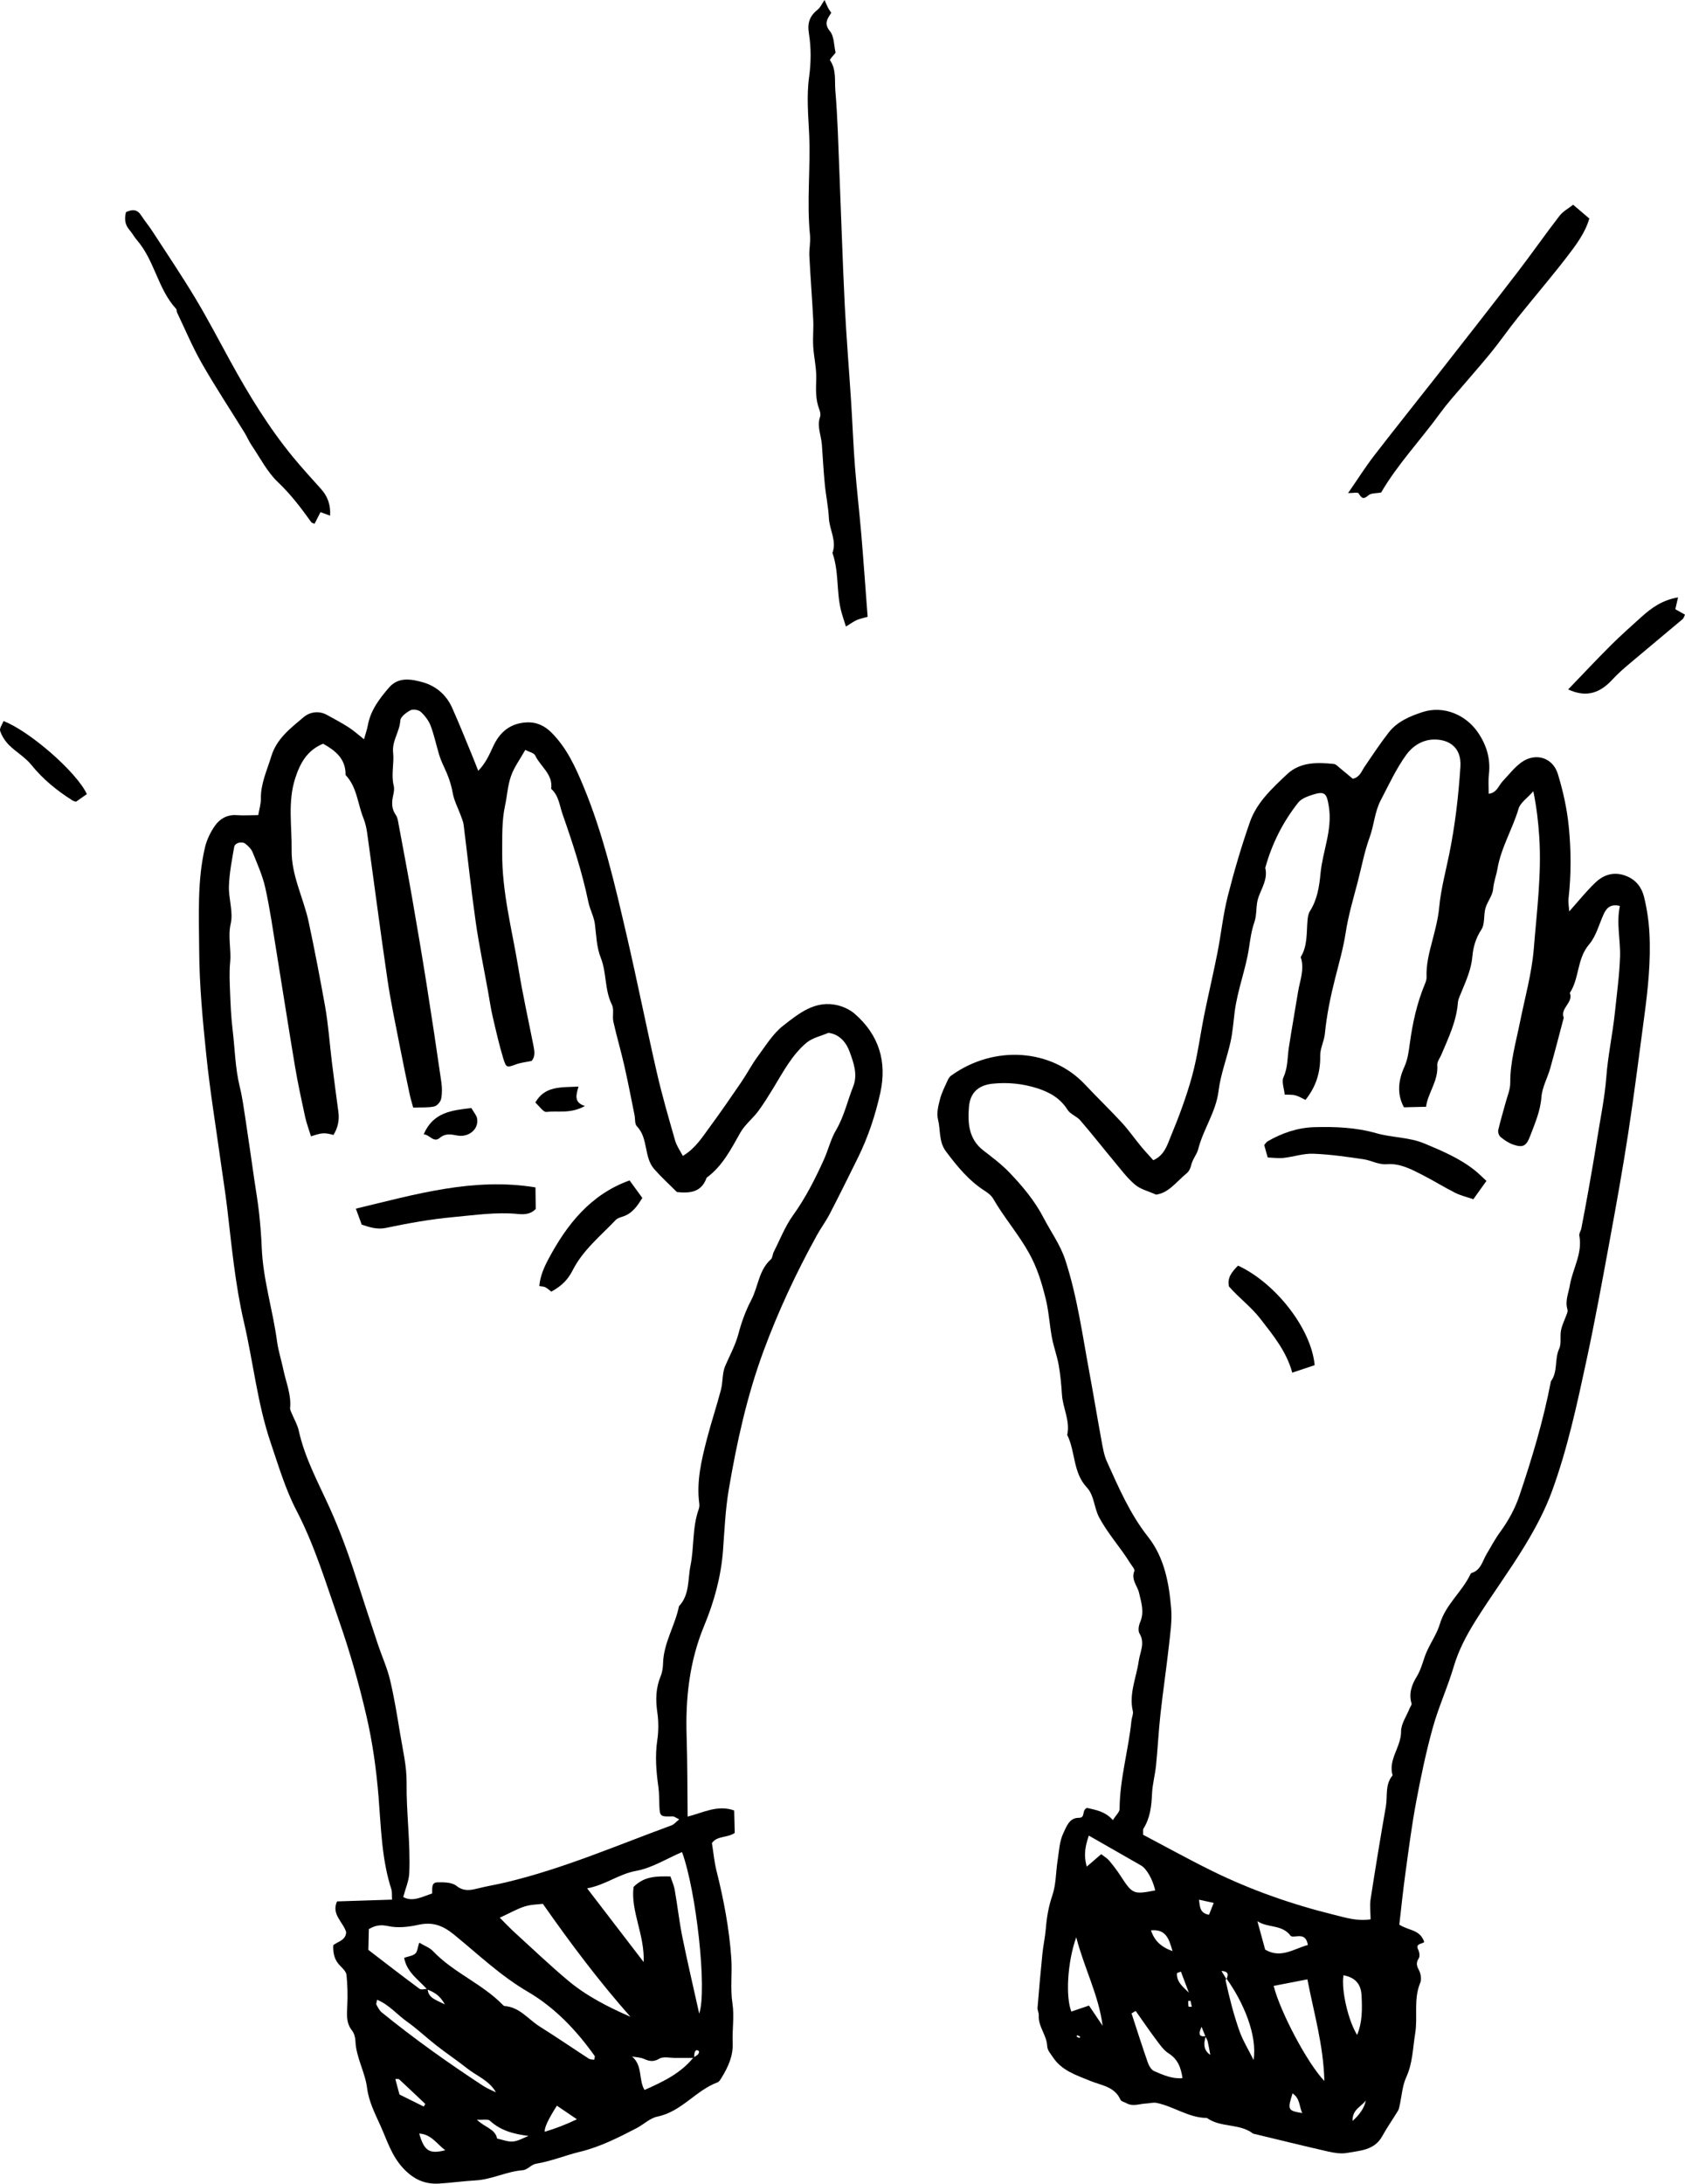 <?xml version="1.0" encoding="UTF-8"?>
<svg id="b" data-name="Ebene 2" xmlns="http://www.w3.org/2000/svg" width="1226.649" height="1589.495" viewBox="0 0 1226.649 1589.495">
  <g id="c" data-name="Layer 1">
    <g>
      <path d="m188.003,593.325c.679-4.053,1.963-8.095,1.915-12.121-.132-10.984,4.551-20.655,7.611-30.774,3.85-12.729,14.089-20.45,23.509-28.414,4.409-3.728,11.005-4.935,17.022-1.606,5.246,2.903,10.578,5.686,15.615,8.921,3.748,2.408,7.086,5.455,11.32,8.777,1.095-3.933,2.192-6.951,2.756-10.067,1.993-10.998,8.489-19.521,15.472-27.596,6.846-7.916,16.214-6.15,24.546-3.82,9.629,2.693,17.151,9.156,21.346,18.504,4.91,10.94,9.34,22.097,13.942,33.174,1.588,3.824,3.068,7.692,5.09,12.779,5.4-5.535,8.069-11.709,10.911-17.86,4.768-10.319,12.355-16.781,24.292-17.382,7.459-.375,13.3,2.553,18.327,7.631,10.974,11.087,17.235,24.83,23.132,39.065,14.448,34.875,22.82,71.454,31.311,107.989,7.736,33.285,14.391,66.82,22.03,100.129,3.825,16.681,8.63,33.146,13.337,49.61,1.092,3.82,3.594,7.236,5.603,11.141,9.169-5.513,14.066-13.524,19.505-20.901,7.945-10.777,15.536-21.822,23.083-32.885,4.162-6.1,7.578-12.73,11.958-18.656,5.772-7.81,11.068-16.568,18.54-22.39,11.449-8.922,23.529-18.962,40.024-14.721,4.307,1.107,8.79,3.262,12.113,6.17,17.599,15.4,23.545,34.811,18.501,57.597-3.619,16.345-8.881,32.142-16.292,47.172-6.735,13.659-13.495,27.309-20.496,40.832-2.749,5.309-6.379,10.154-9.274,15.395-15.015,27.19-28.127,55.198-38.914,84.413-12.098,32.764-19.491,66.59-25.306,100.81-2.472,14.547-3.094,29.427-4.182,44.184-1.413,19.165-6.45,37.408-13.753,55.026-10.681,25.766-13.636,52.615-12.752,80.217.619,19.324.516,38.672.742,58.64,10.782-2.657,21.79-8.869,33.885-4.446.134,5.528.262,10.766.397,16.317-5.035,3.681-12.868,1.93-16.601,7.413,1.133,7.037,1.722,13.715,3.332,20.138,5.242,20.912,9.266,42.033,10.769,63.534.765,10.94-.806,22.138.828,32.894,1.488,9.795-.245,19.251.184,28.824.438,9.77-3.445,17.861-8.314,25.754-.71,1.152-1.591,2.607-2.725,3.028-15.902,5.894-26.25,21.349-43.719,24.895-5.448,1.106-10.103,5.803-15.308,8.493-13.208,6.824-26.339,13.566-41.071,17.123-10.702,2.584-20.974,6.909-31.99,8.711-3.395.555-6.348,4.452-9.667,4.709-11.845.916-22.52,6.757-34.379,7.427-8.912.503-17.779,1.789-26.69,2.312-10.523.618-18.732-3.286-26.154-11.334-8.436-9.148-11.644-20.369-16.518-31.094-3.985-8.77-8.399-17.554-9.572-26.945-1.486-11.897-8.049-22.332-8.525-34.378-.102-2.588-.883-5.624-2.441-7.589-4.515-5.695-3.78-11.945-3.472-18.48.345-7.319.156-14.718-.577-22.003-.237-2.359-2.656-4.74-4.549-6.64-3.888-3.901-5.392-8.505-5.097-15.003,2.845-2.639,9.206-3.372,9.394-9.616-2.25-7.389-10.969-12.936-6.632-22.307,13.079-.424,26.17-.848,40.035-1.297-.198-3.325.121-5.628-.523-7.619-7.069-21.862-7.46-44.619-9.296-67.195-1.615-19.863-4.335-39.531-8.856-59.015-5.44-23.446-12.014-46.585-19.924-69.223-9.446-27.035-17.632-54.536-30.999-80.229-8.056-15.484-13.086-32.617-18.736-49.26-9.684-28.524-12.688-58.588-19.484-87.777-6.425-27.596-8.933-55.677-12.265-83.682-1.31-11.013-3.094-21.97-4.617-32.958-3.557-25.658-7.756-51.251-10.438-77.001-2.678-25.712-5.138-51.577-5.266-77.387-.123-24.836-1.517-49.987,4.207-74.519,1.321-5.663,4.08-11.332,7.466-16.079,3.523-4.939,8.867-7.933,15.622-7.454,4.984.354,10.016.014,15.705-.021Zm317.292,904.634c-4.512-.003-9.025-.039-13.536.002-3.998.036-8.811-1.217-11.798.562-4.358,2.595-7.402,1.817-11.359.086-2.564-1.121-5.614-1.131-8.446-1.639,7.841,6.621,4.607,16.928,9.03,24.313,13.802-6.082,26.432-12.196,35.612-23.59,1.089-.732,2.284-1.351,3.226-2.24.539-.509.978-1.505.866-2.185-.072-.439-1.342-1.098-1.855-.941-.597.183-1.197,1.091-1.364,1.788-.296,1.24-.268,2.558-.375,3.843Zm-193.975-50.272c.396,6.602,5.513,7.794,12.55,11.329-3.985-7.142-8.39-9.034-12.83-10.883-6.289-7.081-14.971-12.473-16.823-23.036,3.087-1.078,6.217-1.389,8.122-3.08,1.568-1.392,1.682-4.422,2.845-7.956,4.003,2.397,7.638,3.652,9.984,6.128,14.968,15.792,35.929,23.744,51.02,39.315.305.315.745.671,1.143.699,10.948.764,17.188,9.654,25.518,14.884,12.075,7.581,23.84,15.652,35.805,23.411,1.037.673,2.574.573,3.895.835.154-1.106.71-2.294.336-2.822-13.244-18.659-29.068-35.281-48.631-46.706-19.897-11.62-36.223-27.331-53.735-41.599-8.538-6.956-15.816-9.377-26.168-7.092-6.977,1.539-14.722,2.41-21.55.931-5.601-1.213-9.53-.704-14.301,2.188-.11,4.776-.215,9.318-.348,15.087,12.19,9.339,24.579,18.967,37.195,28.289,1.3.961,3.95.096,5.974.079Zm-84.926-620.55c-1.652-5.394-3.306-9.696-4.268-14.148-2.629-12.169-5.29-24.346-7.353-36.618-4.679-27.823-8.956-55.714-13.499-83.56-2.535-15.538-4.737-31.162-8.134-46.516-1.966-8.885-5.818-17.388-9.235-25.896-.961-2.394-3.118-4.539-5.207-6.19-2.584-2.042-7.679-.743-8.201,2.233-1.658,9.46-3.512,18.991-3.847,28.545-.318,9.084,3.271,18.709,1.326,27.225-2.219,9.716.48,18.808-.425,28.159-.698,7.214-.348,14.561-.06,21.833.359,9.062.729,18.156,1.82,27.149,1.685,13.883,1.858,27.938,5.218,41.648,1.944,7.934,3.019,16.092,4.253,24.185,2.226,14.597,4.277,29.221,6.403,43.833,1.164,8.004,2.559,15.983,3.434,24.019.918,8.427,1.577,16.899,1.931,25.369.967,23.134,8.09,45.262,11.148,68.077.911,6.797,3.173,13.68,4.604,20.606,1.91,9.24,5.827,18.024,4.893,27.826-.121,1.272.7,2.675,1.224,3.961,1.684,4.138,4.1,8.103,5.042,12.396,4.393,20.024,14.234,37.934,22.526,56.29,7.37,16.314,13.447,32.918,18.915,49.858,5.328,16.508,10.706,33,16.18,49.46,2.863,8.61,6.708,16.961,8.811,25.74,3.07,12.813,5.176,25.873,7.31,38.89,1.967,11.998,4.925,24.096,4.79,36.12-.248,21.985,2.875,43.822,1.944,65.75-.242,5.691-2.767,11.284-4.389,17.477,6.91,3.84,13.903-.311,21.048-2.582.155-3.65-.698-7.993,3.697-8.115,4.702-.132,10.606-.092,13.916,2.507,5.379,4.224,10.042,3.308,15.548,1.937,6.742-1.679,13.621-2.801,20.384-4.407,41.609-9.876,80.781-26.871,120.748-41.536,1.849-.679,3.271-2.525,5.555-4.361-2.44-1.138-3.633-2.191-4.794-2.156-8.969.271-9.326.046-9.647-7.622-.192-4.594-.074-9.236-.712-13.769-1.603-11.382-2.532-22.565-.783-34.194.957-6.361.947-13.692.035-19.898-1.398-9.515-1.142-17.994,2.468-26.738,1.192-2.889,1.599-6.253,1.691-9.42.432-14.762,8.779-27.262,11.575-41.328,7.88-8.384,6.349-19.545,8.381-29.551,2.74-13.492,1.239-27.651,5.935-40.918.453-1.281.663-2.793.482-4.129-2.187-16.207,1.568-31.739,5.55-47.176,3.096-12,7.068-23.773,10.205-35.764,1.494-5.711.846-12.174,3.137-17.44,3.412-7.846,7.506-15.267,9.722-23.72,2.182-8.323,5.238-16.609,9.229-24.219,5.096-9.717,5.411-21.717,14.304-29.628,1.208-1.074,1.126-3.484,1.954-5.118,4.567-9.019,8.249-18.696,14.088-26.813,9.159-12.732,16.102-26.472,22.51-40.62,3.182-7.025,4.977-14.877,8.763-21.298,5.974-10.131,8.356-21.318,12.571-31.929,3.522-8.865.174-17.607-2.641-25.403-2.201-6.095-7.008-12.647-15.397-13.653-5.234,2.27-11.556,3.555-15.917,7.191-10.557,8.803-16.962,21.184-24.005,32.699-3.527,5.766-7.049,11.554-11.05,16.966-4.071,5.507-9.826,9.936-13.143,15.799-6.818,12.051-13.02,24.361-24.557,32.804-3.661,10.558-11.951,11.447-21.591,10.442-5.497-5.506-11.317-10.791-16.491-16.645-7.809-8.834-4.163-22.486-12.732-31.319-1.602-1.652-1.093-5.312-1.646-8.028-2.448-12.018-4.733-24.073-7.452-36.029-2.435-10.709-5.567-21.26-7.962-31.977-.896-4.012.666-8.919-1.048-12.338-5.431-10.831-3.758-23.155-8.074-34.048-3.179-8.024-3.268-16.397-4.333-24.724-.693-5.414-3.61-10.506-4.727-15.909-4.524-21.874-11.454-43.062-18.811-64.057-2.176-6.208-2.76-13.584-8.299-18.444,1.535-10.636-7.848-16.158-11.63-24.306-.843-1.816-4.239-2.446-7.202-4.016-3.84,6.835-8.106,12.558-10.379,18.986-2.422,6.851-2.803,14.402-4.354,21.587-2.434,11.281-1.98,22.715-2.071,34.112-.231,28.856,7.291,56.661,11.906,84.844,3.054,18.65,7.166,37.128,10.835,55.676.815,4.121,1.455,8.168-1.389,11.213-4.036.837-7.675,1.171-11.003,2.37-6.929,2.497-7.422,2.841-9.565-4.219-3.087-10.169-5.426-20.574-7.823-30.939-1.353-5.851-2.183-11.823-3.248-17.741-3.03-16.833-6.557-33.596-8.97-50.517-3.356-23.539-5.845-47.201-8.81-70.797-.284-2.256-1.225-4.449-2.01-6.618-2.007-5.544-4.929-10.911-5.94-16.622-1.215-6.866-3.541-13.119-6.487-19.301-1.362-2.858-2.573-5.822-3.491-8.848-2.095-6.913-3.53-14.061-6.099-20.783-1.442-3.773-4.178-7.36-7.178-10.105-1.619-1.481-5.625-2.152-7.483-1.167-3.059,1.622-7.281,4.777-7.423,7.475-.428,8.136-6.141,14.738-5.221,23.289.857,7.964-1.613,16.112.446,24.218.536,2.108.117,4.599-.378,6.798-1.157,5.148-1.356,9.932,1.957,14.572,1.267,1.774,1.536,4.353,1.96,6.621,3.309,17.725,6.673,35.441,9.772,53.203,3.66,20.977,7.217,41.975,10.554,63.007,3.77,23.758,7.329,47.55,10.767,71.359.584,4.046.681,8.367-.131,12.328-.447,2.181-2.999,5.117-5.052,5.543-4.658.967-9.595.592-15.295.793-.952-3.557-1.915-6.603-2.572-9.714-2.389-11.311-4.777-22.623-6.975-33.972-3.169-16.366-6.708-32.686-9.135-49.166-5.255-35.687-9.868-71.469-14.853-107.196-.508-3.638-1.369-7.329-2.733-10.727-4.209-10.482-4.629-22.548-12.958-31.317.215-11.806-7.441-17.759-16.349-22.756-11.707,4.811-16.801,14.28-20.306,25.153-5.555,17.23-2.379,34.819-2.609,52.295-.243,18.502,8.647,34.747,12.398,52.273,4.348,20.319,8.236,40.716,11.907,61.143,2.448,13.619,3.351,27.513,5.052,41.271,1.477,11.946,3.067,23.878,4.675,35.808.831,6.163-.411,11.733-3.588,16.835-6.769-1.78-8.025-1.724-16.359,1.016Zm242.176,601.047c.797-19.994-9.596-37.146-7.349-54.681,7.983-8.02,16.829-7.747,26.812-7.63,1,3.027,2.547,6.34,3.159,9.818,2.003,11.383,3.263,22.908,5.551,34.228,3.694,18.275,7.979,36.431,12.273,55.805,5.871-17.343-2.213-89.698-12.515-117.605-11.129,4.763-21.884,11.634-33.498,13.722-12.52,2.251-22.096,10.188-35.576,12.697,14.007,18.264,27.212,35.481,41.142,53.645Zm-104.762-32.275c3.855,3.826,7.249,7.439,10.899,10.772,12.802,11.693,25.377,23.666,38.638,34.819,13.555,11.4,29.289,19.386,45.592,26.514-22.774-25.761-43.29-52.965-63.744-82.211-3.582.468-8.624.446-13.199,1.899-5.583,1.772-10.772,4.783-18.186,8.207Zm-89.277,59.718c-.303,1.852-.847,2.939-.513,3.542,1.107,2.002,2.172,4.269,3.883,5.659,23.662,19.219,48.467,36.876,73.969,53.556,2.853,1.866,6.109,3.115,9.179,4.651-4.923-8.706-13.853-11.831-20.889-17.397-7.254-5.737-14.963-10.898-22.259-16.584-7.274-5.669-13.986-12.098-21.495-17.416-7.244-5.13-13.099-12.373-21.875-16.01Zm130.88,77.111q-9.53,14.912-8.821,18.974c7.68-2.347,15.027-5.075,23.399-9.086-5.625-3.816-9.705-6.583-14.578-9.888Zm-20.653,22.019c-10.593-1.354-20.205-3.755-28.172-11.146-1.382-1.282-4.74-.435-9.448-.697,5.993,5.805,13.414,6.71,14.729,13.738,3.853.802,7.781,2.485,11.536,2.161,3.873-.334,7.576-2.623,11.354-4.057Zm-76.307-21.402c.388-.627.775-1.254,1.163-1.881-6.328-5.995-12.637-12.011-19.027-17.94-.427-.396-1.464-.136-2.798-.216,1.096,4.095,2.142,8.007,3.019,11.283,6.343,3.147,11.993,5.95,17.643,8.754Zm-3.272,19.665c3.615,12.661,7.357,15.101,18.951,12.145-6.157-4.592-10.225-11.692-18.951-12.145Z" stroke-width="0"/>
      <path d="m1018.666,1400.955c6.894,4.457,14.803,3.4,18.057,12.318.299,1.775-6.859.89-4.352,5.761.926,1.799,1.418,4.888.485,6.357-2.023,3.187-1.709,5.308.052,8.546,1.411,2.596,2.086,6.757,1,9.348-5.03,12.001-1.683,24.656-3.674,36.819-1.751,10.699-1.791,21.615-6.511,31.912-2.87,6.263-3.268,13.656-4.813,20.532-.295,1.314-.512,2.742-1.191,3.858-3.774,6.205-7.973,12.168-11.475,18.518-5.695,10.329-16.165,10.481-25.67,12.196-4.401.794-9.312-.022-13.78-1.037-18.23-4.142-36.378-8.643-54.556-13.012-9.895-7.667-23.583-4.152-33.619-11.403-13.303-.072-24.115-8.427-36.652-10.965-2.442-.494-5.138.343-7.721.452-4.726.199-9.488,2.414-14.173-.216-1.498-.841-3.827-1.293-4.386-2.543-4.354-9.74-13.98-10.368-22.218-13.8-9.969-4.153-20.656-7.332-27.18-17.45-1.724-2.673-3.801-4.546-3.984-8.109-.399-7.762-6.651-14.003-6.11-22.159.119-1.793-1.035-3.677-.89-5.46,1.075-13.18,2.238-26.356,3.571-39.512.604-5.964,1.963-11.858,2.439-17.827.665-8.327,1.986-16.285,4.755-24.354,2.75-8.012,2.515-17.022,3.858-25.552,1.059-6.733,1.331-13.981,4.208-19.905,2.101-4.327,4.173-11.101,11.079-11.062,5.432.031,1.845-5.487,6.135-7.227,5.809,1.454,12.991,2.241,18.808,8.89,2.329-3.727,4.871-5.908,4.88-8.101.096-21.86,6.495-42.841,8.646-64.394.228-2.288,1.48-4.72.997-6.792-2.967-12.742,2.558-24.348,4.276-36.465.931-6.564,4.823-13.083.568-20.126-1.178-1.95-.598-5.72.438-8.107,3.231-7.441.917-14.211-.763-21.472-1.194-5.16-5.96-9.607-3.417-15.837.534-1.309-1.914-3.905-3.103-5.836-6.975-11.333-16.057-21.176-22.429-33.022-3.851-7.16-3.596-16.136-9.072-22.01-10.214-10.957-8.207-26.017-14.267-38.24,2.285-10.243-3.203-19.474-3.838-29.357-.461-7.17-1.1-14.372-2.359-21.435-1.203-6.748-3.664-13.269-4.932-20.01-1.769-9.404-2.258-19.09-4.547-28.345-2.815-11.388-6.134-22.411-12.085-33.12-7.773-13.988-18.239-25.942-26.15-39.678-1.298-2.254-3.657-4.125-5.915-5.561-11.719-7.453-20.24-17.863-28.453-28.844-5.395-7.214-3.826-15.609-5.802-23.336-1.16-4.539.266-10.012,1.504-14.813,1.233-4.782,3.619-9.279,5.646-13.836.538-1.208,1.416-2.454,2.475-3.214,31.609-22.701,73.211-19.26,97.327,6.425,8.832,9.407,18.144,18.366,26.891,27.848,4.989,5.409,9.217,11.514,13.912,17.202,2.89,3.502,6.016,6.809,8.974,10.135,8.111-3.635,10.097-10.938,12.589-16.961,6.002-14.509,11.565-29.32,15.695-44.449,4.004-14.67,5.87-29.914,8.91-44.858,3.046-14.972,6.582-29.846,9.532-44.835,2.673-13.578,4.053-27.455,7.435-40.839,4.615-18.265,9.967-36.404,16.171-54.189,5.001-14.335,16.286-24.648,27.017-34.79,9.533-9.01,21.946-8.764,34.116-7.507,1.565.162,3.027,1.871,4.424,3.002,3.208,2.596,6.348,5.277,9.35,7.786,5.142-1.15,6.307-5.442,8.589-8.795,5.706-8.38,11.309-16.86,17.522-24.857,6.214-7.999,15.406-11.888,24.678-14.908,15.273-4.975,31.776,1.915,40.667,15.336,6.194,9.351,8.923,19.095,7.624,30.208-.527,4.51-.131,9.127-.156,13.928,6.038-.714,7.18-5.952,10.214-9.161,4.396-4.65,8.389-9.902,13.484-13.623,10.202-7.451,22.937-3.763,26.647,8.33,3.769,12.285,6.616,25.075,7.911,37.843,1.771,17.457,1.889,35.094-.102,52.651-.348,3.073.295,6.258.492,9.59,6.533-7.302,12.237-14.454,18.764-20.752,6.358-6.136,13.999-8.561,22.942-4.95,7.124,2.877,11.132,8.458,12.778,15.218,2.065,8.485,3.392,17.275,3.872,25.997,1.124,20.392-1.02,40.667-3.72,60.86-3.8,28.416-7.363,56.871-11.72,85.202-4.081,26.529-8.852,52.959-13.71,79.361-5.273,28.664-10.524,57.347-16.65,85.836-6.901,32.091-13.811,64.284-25.086,95.168-5.03,13.779-12.075,27.027-19.71,39.603-11.27,18.564-24.248,36.086-35.784,54.499-6.606,10.544-12.489,21.525-16.09,33.75-4.414,14.988-11.053,29.334-15.221,44.376-4.93,17.798-8.729,35.952-12.127,54.118-3.23,17.27-5.45,34.736-7.847,52.152-1.688,12.265-2.929,24.591-4.394,37.092Zm-141.144,81.344c-.807-2.007-1.615-4.014-2.812-6.99-2.476,5.361-1.866,7.581,3.148,6.761q-3.319,9.429,3.23,13.657c-.637-3.348-1.148-6.539-1.887-9.676-.309-1.31-1.105-2.505-1.679-3.752Zm15.396-41.989c1.684-3.272.971-5.441-3.737-5.642,1.174,1.916,2.349,3.832,3.523,5.748-.169.432-.559.912-.476,1.288,2.785,12.591,5.918,25.121,10.28,37.241,2.377,6.602,6.176,12.692,10.083,20.515,2.794-17.886-7.268-41.871-19.674-59.15Zm129.131-634.303c-5.363-9.707-3.984-19.997.22-29.259,2.603-5.736,3.268-11.557,4.044-17.234,2.026-14.829,5.159-29.24,10.906-43.072.677-1.63,1.359-3.458,1.29-5.164-.377-9.257,1.92-17.886,4.265-26.797,2.058-7.822,4.174-15.989,4.927-24.004,1.232-13.121,4.638-25.709,7.249-38.469,4.322-21.123,6.8-42.507,8.193-63.898.941-14.462-8.746-20.054-19.502-19.799-8.626.204-15.621,5.151-19.953,11.157-7.347,10.187-12.686,21.854-18.557,33.062-4.418,8.434-4.866,18.227-8.048,26.916-3.899,10.647-5.855,21.64-8.685,32.446-3.223,12.306-6.852,24.46-8.808,37.23-1.676,10.947-4.854,22.014-7.631,32.962-3.375,13.303-6.141,26.687-7.481,40.386-.53,5.425-3.499,10.741-3.404,16.071.212,11.895-2.919,22.308-10.713,32.088-2.304-1.085-4.649-2.586-7.213-3.281-2.353-.638-4.941-.407-7.925-.59-.436-4.62-2.362-9.396-.888-12.616,3.244-7.086,2.805-14.424,3.915-21.669,2.071-13.507,4.498-26.96,6.69-40.45,1.362-8.386,4.923-16.619,1.936-25.342,5.084-8.283,4.145-17.667,4.97-26.745.207-2.281.557-4.835,1.741-6.691,5.37-8.424,6.822-17.965,7.724-27.491,1.535-16.217,8.75-31.591,6.084-48.51-1.516-9.619-2.718-11.655-11.718-8.807-3.819,1.208-8.309,2.87-10.629,5.801-11.191,14.139-19.174,30.066-23.974,47.515,1.949,7.826-2.428,14.417-4.862,21.121-2.218,6.111-.978,12.419-3.059,18.392-2.096,6.017-2.964,12.301-3.917,18.67-2.351,15.716-8.399,30.732-10.423,46.622-.923,7.244-1.414,14.589-2.983,21.694-2.648,11.99-7.251,23.672-8.737,35.765-1.894,15.42-11.14,27.893-14.841,42.53-.926,3.664-4.199,7.341-5.137,11.741-.456,2.139-1.729,4.565-3.4,5.903-7.191,5.759-12.7,14.105-22.129,15.38-5.59-2.536-11.345-3.868-15.343-7.266-5.783-4.914-10.408-11.231-15.323-17.118-8.223-9.851-16.132-19.968-24.509-29.683-2.587-3-7.248-4.444-9.258-7.662-5.235-8.382-12.944-12.76-21.821-15.62-10.675-3.44-21.756-4.56-32.834-3.386-10.524,1.115-16.328,6.803-17.135,16.945-.934,11.741-.192,23.28,10.369,31.535,6.528,5.103,13.28,10.09,18.984,16.037,9.61,10.02,18.598,20.753,25.01,33.154,5.277,10.205,12.127,19.453,15.794,30.694,8.674,26.588,12.391,54.139,17.458,81.438,3.119,16.8,5.875,33.668,8.976,50.472.92,4.984,1.775,10.163,3.834,14.723,8.566,18.969,16.794,38.13,29.867,54.698,11.985,15.188,15.311,33.539,16.909,52.044.787,9.108-.647,18.474-1.663,27.658-1.831,16.54-4.306,33.009-6.124,49.55-1.366,12.427-1.967,24.937-3.219,37.38-.693,6.889-2.629,13.689-2.913,20.574-.369,8.931-1.357,17.472-6.186,25.249-.613.987-.217,2.599-.321,4.533,16.723,8.802,33.269,17.982,50.224,26.33,28.367,13.968,58.114,24.352,88.789,31.923,8.375,2.067,16.862,4.839,26.619,3.308-.043-5.036-.732-9.905-.015-14.558,3.481-22.593,7.199-45.151,11.141-67.668,1.325-7.567-.777-15.931,4.89-22.564-3.421-11.602,6.264-20.656,6.165-31.906-.049-5.587,3.994-11.211,6.202-16.813.482-1.222,1.737-2.639,1.438-3.588-2.267-7.189.278-13.953,3.682-19.439,3.709-5.978,4.765-12.601,7.541-18.695,3.049-6.695,7.361-12.964,9.439-19.921,4.217-14.122,16.129-23.211,22.171-36.019.18-.382.542-.836.912-.947,6.758-2.034,7.928-8.865,10.859-13.729,3.297-5.473,6.152-11.025,10.036-16.305,5.833-7.927,10.76-17.01,13.905-26.333,9.197-27.265,17.471-54.851,22.899-83.184,5.241-7.011,2.477-16.031,6.011-23.669,1.801-3.892.444-9.126,1.381-13.571.888-4.215,2.945-8.179,4.399-12.285.3-.848.494-1.925.243-2.745-1.88-6.128.769-11.738,1.748-17.565,2.033-12.096,9.372-23.168,6.893-36.177-.301-1.581,1.117-3.428,1.459-5.205,1.768-9.178,3.513-18.361,5.137-27.565,2.159-12.245,4.343-24.489,6.253-36.774,2.387-15.352,5.642-30.504,6.83-46.133,1.197-15.74,4.641-31.302,6.271-47.138,1.381-13.423,3.286-26.954,3.71-40.382.38-12.052-2.824-24.194-.115-36.752-6.333-1.577-9.533,1.062-11.693,5.714-3.482,7.499-5.53,16.216-10.707,22.255-8.984,10.478-6.992,24.589-14.061,35.351,2.798,7.061-7.208,10.983-4.424,18.041-3.254,12.246-6.377,24.528-9.814,36.722-1.996,7.08-5.904,13.914-6.434,21.045-.759,10.23-4.732,19.163-8.207,28.339-2.837,7.492-5.335,8.602-12.343,6.233-3.33-1.126-6.435-3.298-9.198-5.543-1.187-.964-2.024-3.494-1.681-5.01,1.495-6.626,3.53-13.128,5.274-19.701,1.295-4.884,3.494-9.815,3.461-14.713-.102-15.141,4.143-29.528,7.066-44.077,3.598-17.912,8.651-35.637,10.1-53.834,2.156-27.075,5.75-54.096,3.93-81.439-.699-10.499-1.824-20.751-4.293-32.86-4.462,5.071-9.468,8.316-10.747,12.659-4.392,14.911-12.767,28.345-15.408,43.949-.813,4.802-2.701,9.38-3.117,14.555-.381,4.74-4.208,9.098-5.571,13.894-1.452,5.109-.292,11.523-2.971,15.589-4.063,6.167-5.974,12.832-6.548,19.481-.815,9.445-4.53,17.599-7.984,26.025-1.043,2.544-2.383,5.163-2.585,7.824-1.031,13.572-6.887,25.542-12.031,37.764-1.058,2.514-3.152,5.118-2.964,7.541.901,11.666-6.991,20.487-8.147,30.371-5.879.139-10.496.248-16.105.38Zm-57.942,708.742c-.628-26.087-7.692-49.693-12.343-73.973-8.693,1.682-16.615,3.216-24.564,4.754,4.789,18.968,24.576,56.394,36.907,69.219Zm-180.638-104.595c-6.589,18.556-7.715,43.733-3.551,54.072,4.41-1.502,8.762-2.985,12.839-4.373,3.744,5.557,6.84,10.152,9.937,14.748-2.898-22.327-13.277-41.679-19.224-64.447Zm7.673-51.437c4.431-3.822,7.317-6.311,10.515-9.069,2.314,1.834,4.372,2.991,5.788,4.685,2.957,3.538,5.779,7.227,8.295,11.089,8.713,13.375,9.296,13.684,25.233,10.608-1.833-7.999-6.169-15.765-10.376-18.187-12.408-7.141-24.854-14.216-37.963-21.705-2.286,6.977-4.066,13.468-1.493,22.578Zm35.626,105.059c-1.013.584-2.026,1.168-3.04,1.752,3.896,11.89,7.667,23.823,11.792,35.633.851,2.437,2.562,5.496,4.675,6.399,6.455,2.76,13.073,5.815,20.636,5.125-1.149-8.052-3.593-13.9-10.094-18.029-3.693-2.346-6.436-6.399-9.153-10.024-5.113-6.822-9.896-13.89-14.817-20.855Zm94.237-44.663c11.37,6.783,20.928-.607,31.081-3.356-.657-3.95-2.199-6.421-6.187-6.434-2.192-.007-5.596.807-6.385-.268-6.2-8.45-16.597-5.504-24.161-10.629,1.953,7.148,3.63,13.286,5.652,20.687Zm57.028,18.681c-1.786,10.739,3.564,33.373,9.918,43.415,3.896-9.332,3.71-19.003,3.23-28.668-.383-7.711-3.918-12.986-13.148-14.747Zm-124.468-17.563c-2.576-9.063-4.84-16.221-15.693-15.104,2.591,7.463,7.051,11.929,15.693,15.104Zm94.399,117.864c-2.254-5.207-1.635-10.796-7.01-14.295-3.783,11.884-3.492,12.569,7.01,14.295Zm-75.127-155.31c.707,4.778.361,9.784,7.289,10.973,1.049-2.641,2.116-5.328,3.429-8.635-4.377-.955-7.478-1.632-10.718-2.339Zm-13.148,52.36c-.947.342-1.893.684-2.84,1.026-.573,6.352,4.385,10.1,8.612,14.282-1.924-5.102-3.847-10.205-5.771-15.307Zm124.912,108.692q8.001-6.987,9.722-14.822c-3.86,4.799-9.78,6.385-9.722,14.822Zm-117.96-87.475c-.554.06-1.109.121-1.663.181.056,1.369.018,2.756.276,4.085.035.182,1.54.08,2.365.109-.326-1.459-.651-2.917-.977-4.376Zm-80.653,27.089c.108-.368.367-1.023.301-1.058-.716-.375-1.483-.653-2.236-.957-.09.364-.332,1.001-.248,1.048.703.388,1.465.667,2.182.968Z" stroke-width="0"/>
      <path d="m600.246,0c1.273,2.84,1.907,4.464,2.717,5.995.625,1.181,1.472,2.245,2.185,3.309-2.827,4.426-5.571,7.799-.947,13.439,3.107,3.79,2.854,10.335,4.1,15.63-1.457,1.907-4.493,4.902-4.082,5.491,4.768,6.829,3.281,14.829,3.901,22.106,1.705,20.015,2.16,40.14,2.985,60.227,1.309,31.871,2.27,63.758,3.849,95.615,1.166,23.535,3.139,47.028,4.643,70.547,1.004,15.696,1.572,31.424,2.785,47.102,1.28,16.539,3.242,33.025,4.637,49.557,1.669,19.787,3.053,39.597,4.602,59.954-3.18.929-5.72,1.388-8.004,2.416-2.41,1.084-4.576,2.71-7.793,4.677-1.416-4.621-2.762-8.328-3.681-12.137-3.285-13.622-1.387-28.02-6.127-41.438,3.272-8.878-2.204-16.883-2.608-25.436-.387-8.188-2.165-16.299-2.954-24.481-.925-9.589-1.456-19.216-2.13-28.828-.475-6.778-3.77-13.333-1.309-20.387.543-1.557.038-3.743-.6-5.403-2.717-7.064-2.483-14.208-2.205-21.666.3-8.05-1.721-16.16-2.209-24.276-.383-6.363.346-12.79.022-19.16-.79-15.526-2.032-31.03-2.817-46.557-.252-4.99.966-10.084.467-15.026-2.461-24.377.453-48.774-.602-73.181-.604-13.975-2.012-28.016-.04-42.191,1.44-10.344,1.52-21.257-.155-31.532-1.32-8.098.829-12.971,6.633-17.597,1.658-1.322,2.564-3.587,4.738-6.771Z" stroke-width="0"/>
      <path d="m1145.224,149.038c4.301,3.667,7.664,6.534,11.766,10.031-2.966,10.436-9.861,19.562-16.733,28.465-11.479,14.871-23.728,29.143-35.465,43.818-6.865,8.583-13.12,17.66-20.09,26.153-9.159,11.159-18.784,21.935-28.14,32.934-2.904,3.414-5.711,6.926-8.345,10.551-14.154,19.479-30.855,37.053-42.779,57.513-3.508.685-7.331.312-9.265,2.046-3.828,3.432-5.046,1.862-7.185-1.475-.583-.91-3.79-.138-7.625-.138,7.052-10.19,12.669-19.096,19.069-27.397,15.523-20.136,31.464-39.95,47.138-59.97,19.1-24.395,38.217-48.779,57.095-73.344,10.405-13.539,20.157-27.58,30.606-41.084,2.632-3.401,6.811-5.606,9.952-8.102Z" stroke-width="0"/>
      <path d="m91.694,154.42c4.438-2.087,8.107-2.258,11.014,2.297,2.488,3.899,5.519,7.45,8.04,11.33,10.569,16.272,21.428,32.373,31.424,48.993,9.044,15.038,17.127,30.656,25.591,46.041,13.42,24.394,27.866,48.128,45.597,69.682,6.469,7.864,13.344,15.401,20.167,22.967,4.843,5.371,7.27,11.435,6.771,19.621-2.697-.985-4.694-1.715-6.978-2.55-1.434,2.805-2.884,5.642-4.331,8.472-.979-.463-2.001-.611-2.416-1.192-7.375-10.323-14.927-20.282-24.29-29.172-7.762-7.371-12.877-17.557-19.005-26.605-2.037-3.007-3.455-6.426-5.368-9.526-10.344-16.758-21.22-33.209-30.984-50.297-6.791-11.886-12.096-24.623-18.024-36.998-.389-.813-.142-2.061-.685-2.651-13.314-14.468-15.659-35.179-28.453-49.943-2.046-2.361-3.511-5.228-5.565-7.582-3.432-3.934-3.623-8.269-2.505-12.888Z" stroke-width="0"/>
      <path d="m1141.59,501.843c10.519-10.913,20.595-21.678,31.029-32.084,7.211-7.191,14.848-13.961,22.421-20.78,7.244-6.524,15.028-12.166,26.554-14.149-.751,3.262-1.302,5.652-1.986,8.624,2.113,1.187,4.406,2.475,7.04,3.955-.594,1.146-.9,2.558-1.774,3.298-10.789,9.123-21.721,18.078-32.49,27.224-6.287,5.339-12.844,10.488-18.397,16.532-8.865,9.649-18.624,13.701-32.397,7.381Z" stroke-width="0"/>
      <path d="m2.556,524.875c18.801,7.152,53.217,37.026,60.66,53.147-2.115,1.493-4.685,3.306-7.849,5.539-.325-.112-1.658-.31-2.699-.97-11.254-7.13-21.427-15.361-29.901-25.886-4.46-5.539-11.09-9.276-16.203-14.367-2.814-2.802-5.182-6.496-6.445-10.23-.653-1.93,1.544-4.824,2.436-7.234Z" stroke-width="0"/>
      <path d="m389.806,864.307c.086,6.628.144,11.055.204,15.631-3.338,3.79-8.123,4.21-12.626,3.76-16.042-1.606-31.905.811-47.727,2.267-16.272,1.498-32.472,4.429-48.483,7.788-6.5,1.363-11.695-.293-17.849-2.336-1.3-3.545-2.653-7.233-4.269-11.636,43.494-10.426,85.599-22.866,130.75-15.473Z" stroke-width="0"/>
      <path d="m401.345,940.191c-1.485-1.119-2.817-2.397-4.388-3.212-1.101-.572-2.53-.512-4.358-.83.653-7.38,3.517-13.771,6.679-19.708,13.516-25.374,30.776-47.056,59.03-57.213,3.12,4.283,5.885,8.078,9.301,12.768-3.319,5.222-6.931,11.212-14.364,13.601-1.732.556-3.751,1.123-4.928,2.36-11.091,11.664-23.98,21.991-31.364,36.574-3.365,6.647-7.669,11.303-15.609,15.659Z" stroke-width="0"/>
      <path d="m343.127,806.52c1.999,3.468,3.706,5.295,4.143,7.389,1.59,7.616-5.634,14.157-14.283,12.648-4.625-.806-8.576-1.843-12.839,1.715-4.497,3.754-7.1-2.16-11.701-2.629,7.029-16.319,20.725-17.366,34.68-19.123Z" stroke-width="0"/>
      <path d="m425.816,805.057c-10.547,5.859-19.581,3.343-28.082,4.311-2.237.255-5-4.114-8.035-6.817,6.955-12.247,18.62-10.953,31.454-11.617-1.81,6.182-3.481,11.622,4.663,14.122Z" stroke-width="0"/>
      <path d="m1072.568,872.921c-4.252-1.467-9.025-2.567-13.281-4.698-8.121-4.066-15.832-8.949-23.931-13.063-8.058-4.094-16.252-8.493-25.677-7.734-6.176.497-11.287-2.738-16.957-3.582-12.174-1.812-24.429-3.579-36.701-4.045-7.146-.271-14.363,2.262-21.6,3.045-3.91.423-7.931-.179-11.56-.307-1.02-3.655-1.726-6.183-2.528-9.056.71-.785,1.442-2.108,2.563-2.754,10.54-6.077,21.844-9.931,34.059-10.263,15.169-.412,30.221.191,45.038,4.419,11.474,3.274,23.781,2.784,35.05,7.509,12.768,5.354,25.503,10.701,36.451,19.397,3.15,2.502,5.973,5.414,8.597,7.818-3.48,4.865-6.244,8.73-9.524,13.316Z" stroke-width="0"/>
      <path d="m957.047,993.711c-5.927,1.978-10.948,3.655-16.308,5.444-4.178-15.375-13.806-27.084-23.298-39.31-6.804-8.763-15.534-15.089-22.776-23.417-1.45-6.635,2.471-10.954,6.606-15.182,27.575,12.791,53.398,46.147,55.776,72.465Z" stroke-width="0"/>
    </g>
  </g>
</svg>